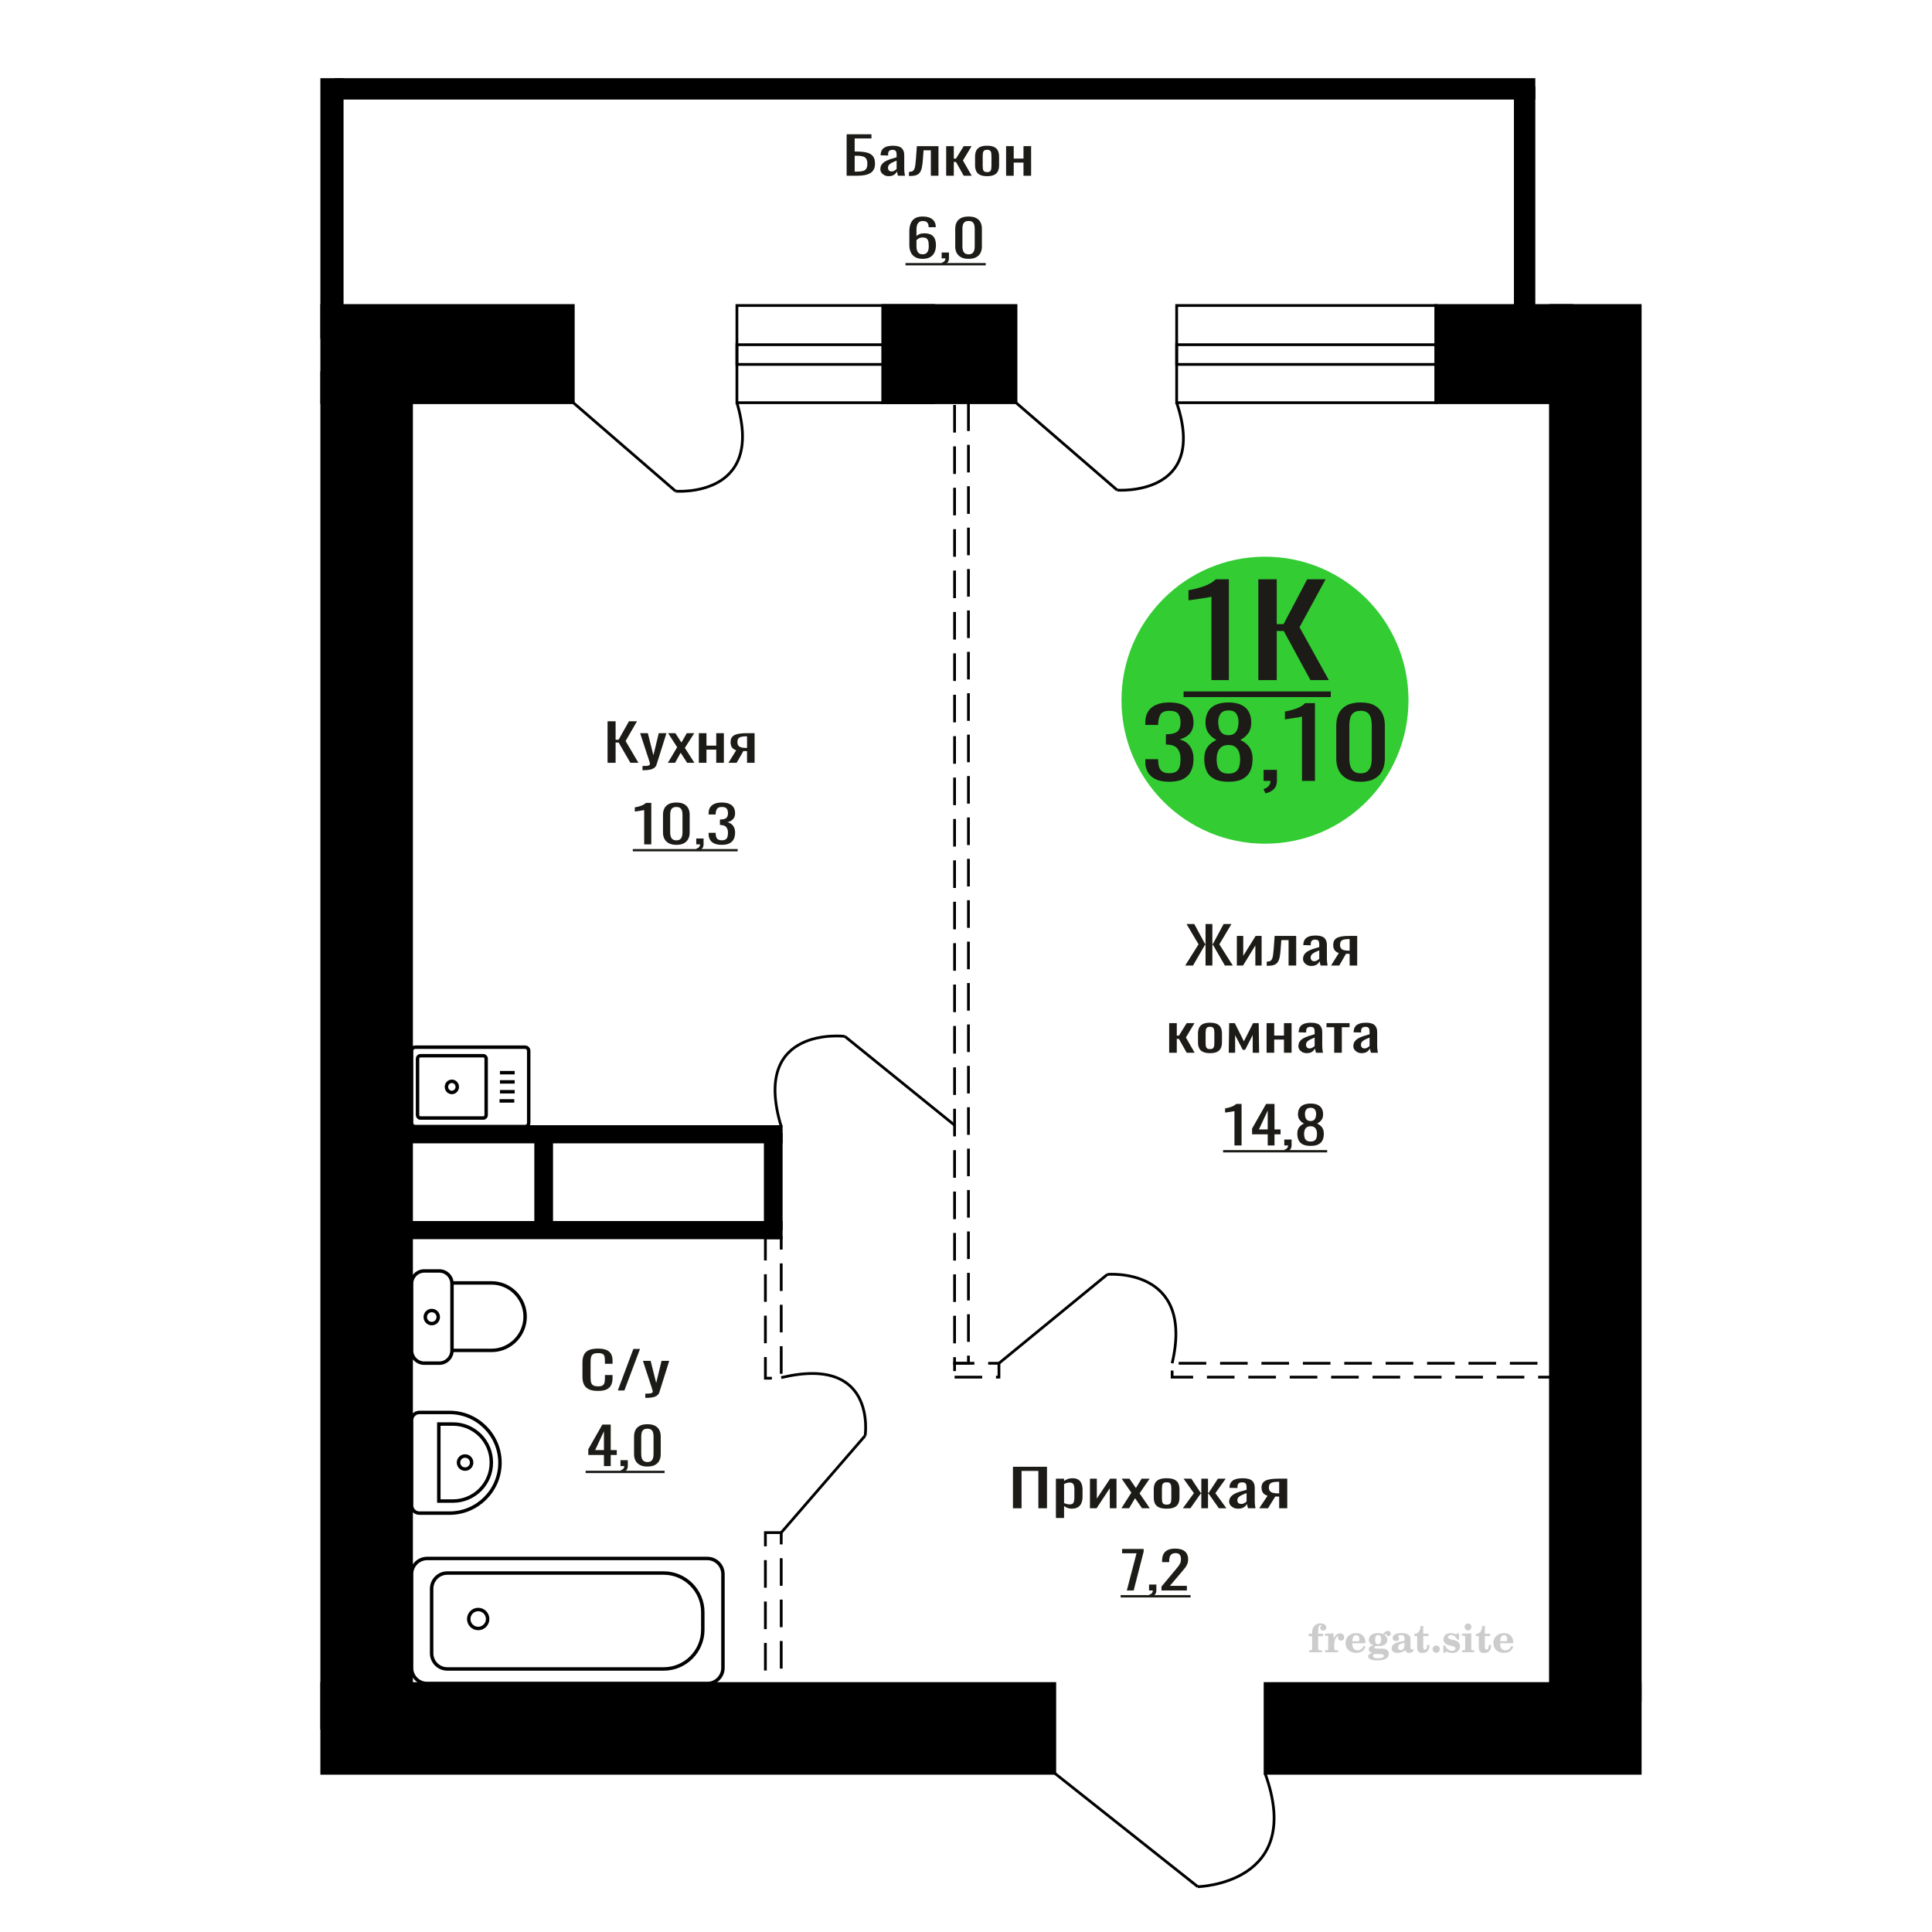 <?xml version="1.0" encoding="UTF-8"?>
<!DOCTYPE svg PUBLIC "-//W3C//DTD SVG 1.1//EN" "http://www.w3.org/Graphics/SVG/1.1/DTD/svg11.dtd">
<!-- Creator: CorelDRAW 2019 -->
<svg xmlns="http://www.w3.org/2000/svg" xml:space="preserve" width="140mm" height="140mm" version="1.1" style="shape-rendering:geometricPrecision; text-rendering:geometricPrecision; image-rendering:optimizeQuality; fill-rule:evenodd; clip-rule:evenodd"
viewBox="0 0 14000 14000"
 xmlns:xlink="http://www.w3.org/1999/xlink">
 <defs>
  <style type="text/css">
   <![CDATA[
    .str0 {stroke:black;stroke-width:25;stroke-miterlimit:22.926}
    .str2 {stroke:black;stroke-width:25.01;stroke-miterlimit:22.926}
    .str1 {stroke:black;stroke-width:20;stroke-miterlimit:22.926}
    .str3 {stroke:black;stroke-width:20;stroke-miterlimit:22.926;stroke-dasharray:200 100}
    .fil1 {fill:none}
    .fil5 {fill:black}
    .fil4 {fill:#1C1B17}
    .fil3 {fill:#33CC33}
    .fil0 {fill:#1C1B17;fill-rule:nonzero}
    .fil2 {fill:#CCCCCC;fill-rule:nonzero}
   ]]>
  </style>
 </defs>
 <g id="Слой_x0020_1">
  <polygon class="fil0" points="7340.17,10929.45 7340.17,10628.72 7586.85,10628.72 7586.85,10929.45 7524.34,10929.45 7524.34,10658.79 7402.66,10658.79 7402.66,10929.45 "/>
  <path id="1" class="fil0" d="M7651.56 10999.99l0 -285.13 59.17 0 0 17.07c7.02,-5.44 15.49,-10.14 25.44,-14.1 9.97,-3.96 21.77,-5.94 35.4,-5.94 16.59,0 29.78,2.9 39.55,8.72 9.77,5.82 17.06,13.12 21.85,21.91 4.79,8.78 7.93,17.69 9.4,26.73 1.48,9.03 2.21,16.77 2.21,23.2l0 51.98c0,15.1 -2.21,29.39 -6.63,42.88 -4.43,13.49 -12.46,24.38 -24.06,32.67 -11.62,8.29 -27.93,12.44 -48.95,12.44 -11.43,0 -21.57,-1.92 -30.42,-5.75 -8.85,-3.84 -16.77,-8.23 -23.79,-13.18l0 86.5 -59.17 0zm101.76 -98.76c10.32,0 17.7,-2.53 22.12,-7.61 4.43,-5.07 7.2,-11.94 8.3,-20.6 1.1,-8.67 1.67,-18.2 1.67,-28.59l0 -51.98c0,-8.91 -0.75,-17.14 -2.22,-24.69 -1.48,-7.55 -4.61,-13.55 -9.4,-18 -4.8,-4.46 -12.35,-6.69 -22.67,-6.69 -7.75,0 -15.13,1.12 -22.13,3.34 -7.01,2.23 -13.09,4.83 -18.26,7.8l0 137.37c5.54,2.72 11.8,5.01 18.81,6.87 7.01,1.86 14.93,2.78 23.78,2.78z"/>
  <polygon id="2" class="fil0" points="7898.24,10929.45 7898.24,10714.86 7948.01,10714.86 7948.01,10859.28 8044.24,10714.86 8090.7,10714.86 8090.7,10929.45 8042.04,10929.45 8042.04,10783.91 7946.35,10929.45 "/>
  <polygon id="3" class="fil0" points="8126.1,10929.45 8198.01,10816.58 8127.77,10714.86 8184.17,10714.86 8231.18,10782.8 8272.67,10714.86 8330.74,10714.86 8257.73,10821.41 8331.84,10929.45 8275.42,10929.45 8225.1,10856.68 8181.96,10929.45 "/>
  <path id="4" class="fil0" d="M8454.07 10932.42c-23.6,0 -42.22,-3.22 -55.87,-9.65 -13.64,-6.44 -23.31,-15.6 -29.03,-27.48 -5.72,-11.88 -8.57,-25.86 -8.57,-41.95l0 -62.37c0,-16.09 2.85,-30.08 8.57,-41.96 5.72,-11.88 15.39,-21.04 29.03,-27.47 13.65,-6.44 32.27,-9.65 55.87,-9.65 23.59,0 42.13,3.21 55.58,9.65 13.46,6.43 23.04,15.59 28.76,27.47 5.72,11.88 8.57,25.87 8.57,41.96l0 62.37c0,16.09 -2.85,30.07 -8.57,41.95 -5.72,11.88 -15.3,21.04 -28.76,27.48 -13.45,6.43 -31.99,9.65 -55.58,9.65zm0 -29.33c11.42,0 19.45,-2.23 24.06,-6.68 4.6,-4.46 7.37,-10.34 8.29,-17.64 0.93,-7.3 1.39,-14.91 1.39,-22.83l0 -67.2c0,-8.17 -0.46,-15.84 -1.39,-23.02 -0.92,-7.18 -3.69,-13.06 -8.29,-17.64 -4.61,-4.57 -12.64,-6.86 -24.06,-6.86 -11.43,0 -19.55,2.29 -24.34,6.86 -4.79,4.58 -7.65,10.46 -8.57,17.64 -0.92,7.18 -1.39,14.85 -1.39,23.02l0 67.2c0,7.92 0.47,15.53 1.39,22.83 0.92,7.3 3.78,13.18 8.57,17.64 4.79,4.45 12.91,6.68 24.34,6.68z"/>
  <polygon id="5" class="fil0" points="8571.32,10929.45 8651.51,10819.93 8576.3,10714.86 8632.71,10714.86 8700.73,10818.07 8705.15,10818.07 8705.15,10714.86 8753.82,10714.86 8753.82,10818.07 8758.25,10818.07 8825.73,10714.86 8882.14,10714.86 8806.93,10819.93 8887.12,10929.45 8832.36,10929.45 8758.25,10824.01 8753.82,10824.01 8753.82,10929.45 8705.15,10929.45 8705.15,10824.01 8700.18,10824.01 8626.07,10929.45 "/>
  <path id="6" class="fil0" d="M8971.18 10932.42c-12.53,0 -23.59,-2.41 -33.19,-7.24 -9.58,-4.83 -17.13,-11.01 -22.67,-18.56 -5.53,-7.55 -8.3,-15.53 -8.3,-23.95 0,-13.37 3.32,-24.63 9.97,-33.79 6.63,-9.15 15.76,-16.89 27.36,-23.2 11.62,-6.31 25.07,-11.82 40.39,-16.52 15.3,-4.7 31.43,-9.28 48.38,-13.74l0 -15.22c0,-8.66 -0.73,-15.84 -2.2,-21.53 -1.48,-5.7 -4.52,-9.97 -9.13,-12.81 -4.61,-2.85 -11.52,-4.27 -20.74,-4.27 -8.12,0 -14.66,1.23 -19.63,3.71 -4.98,2.48 -8.58,6 -10.79,10.58 -2.22,4.58 -3.32,9.96 -3.32,16.15l0 10.77 -58.62 -1.49c0.73,-23.76 8.85,-41.27 24.33,-52.53 15.49,-11.26 39.46,-16.89 71.9,-16.89 31.7,0 54.2,5.81 67.47,17.45 13.27,11.63 19.92,28.46 19.92,50.49l0 98.01c0,6.69 0.27,13.12 0.83,19.31 0.55,6.19 1.28,11.94 2.21,17.26 0.92,5.33 1.75,10.34 2.48,15.04l-54.19 0c-1.12,-3.96 -2.49,-8.97 -4.16,-15.04 -1.65,-6.06 -2.86,-11.57 -3.59,-16.52 -3.69,8.42 -10.78,16.28 -21.28,23.58 -10.52,7.3 -24.99,10.95 -43.43,10.95zm23.23 -34.16c5.89,0 11.44,-1.11 16.59,-3.34 5.17,-2.23 9.77,-4.76 13.83,-7.61 4.06,-2.85 6.82,-5.14 8.29,-6.87l0 -60.89c-9.2,3.47 -17.87,6.93 -25.99,10.4 -8.11,3.46 -15.21,7.12 -21.29,10.95 -6.08,3.84 -10.87,8.17 -14.38,13 -3.51,4.82 -5.25,10.33 -5.25,16.52 0,8.66 2.39,15.47 7.19,20.42 4.78,4.95 11.8,7.42 21.01,7.42z"/>
  <path id="7" class="fil0" d="M9124.93 10929.45l60.29 -90.96c-10.32,-2.72 -18.71,-6.81 -25.16,-12.25 -6.45,-5.45 -11.16,-12.13 -14.11,-20.05 -2.95,-7.92 -4.42,-16.83 -4.42,-26.73 0,-11.39 2.22,-21.17 6.64,-29.33 4.43,-8.17 11.43,-14.85 21.01,-20.05 9.59,-5.2 22.31,-9.04 38.16,-11.51 15.87,-2.48 35.4,-3.71 58.64,-3.71l61.94 0 0 214.59 -58.64 0 0 -84.65c-5.9,0 -10.87,-0.06 -14.92,-0.19 -4.06,-0.12 -8.48,-0.3 -13.28,-0.55l-52.54 85.39 -63.61 0zm137.72 -107.67c0.73,0 1.94,0 3.59,0 1.67,0 2.68,0 3.04,0l0 -84.28c-0.36,0 -1.37,0 -3.04,0 -1.65,0 -2.66,0 -3.04,0 -17.32,0 -31.06,1.43 -41.2,4.27 -10.14,2.85 -17.24,7.3 -21.29,13.37 -4.06,6.06 -6.09,14.17 -6.09,24.32 0,14.11 4.71,24.62 14.11,31.55 9.4,6.94 27.38,10.52 53.92,10.77z"/>
  <path class="fil1 str0" d="M3008.15 8163.57l797.05 0c14.3,0 26,-12.08 26,-26.85l0 -521.54c0,-14.77 -11.7,-26.85 -26,-26.85l-797.05 0c-14.31,0 -26.01,12.08 -26.01,26.85l0 521.54c0,14.77 11.7,26.85 26.01,26.85zm37.9 -61.95l456.41 0c11.22,0 20.4,-9.47 20.4,-21.06l0 -409.21c0,-11.59 -9.18,-21.07 -20.4,-21.07l-456.41 0c-11.22,0 -20.4,9.48 -20.4,21.07l0 409.21c0,11.59 9.18,21.06 20.4,21.06zm228.2 -185.19c21.66,0 39.22,-18.12 39.22,-40.48 0,-22.35 -17.56,-40.48 -39.22,-40.48 -21.65,0 -39.21,18.13 -39.21,40.48 0,22.36 17.56,40.48 39.21,40.48zm345.54 61.29l106.88 0m-103.91 -66.61l106.88 0m-106.88 -71.36l106.88 0m-106.88 -66.61l106.88 0"/>
  <path class="fil2" d="M9482.95 11856.65l0 -17.78 25.02 0 0 -5.65c0,-21.97 5.22,-38.99 15.71,-51.17 10.49,-12.19 25.21,-18.26 44.12,-18.26 13.27,0 23.76,2.73 31.52,8.14 7.76,5.41 11.66,12.7 11.66,21.87 0,6.82 -2.07,12.19 -6.21,16.09 -4.14,3.9 -9.87,5.83 -17.26,5.83 -6.07,0 -11.01,-1.78 -14.82,-5.36 -3.81,-3.57 -5.73,-8.18 -5.73,-13.78 0,-5.88 2.63,-11.1 7.95,-15.71 1.08,-1.08 1.64,-1.79 1.64,-2.07 0,-0.99 -0.47,-1.74 -1.36,-2.16 -0.94,-0.47 -2.45,-0.71 -4.57,-0.71 -7,0 -11.85,3.58 -14.53,10.68 -2.73,7.1 -4.09,21.54 -4.09,43.32l0 8.94 35.51 0 0 17.78 -35.51 0 0 91.43c0,4.14 0.84,6.97 2.59,8.47 1.74,1.51 5.08,2.26 10.01,2.26l15.06 0 0 14.11 -93.7 0 0 -14.11 12.37 -0.28c3.76,-0.19 6.3,-0.99 7.67,-2.5 1.31,-1.45 1.97,-4.09 1.97,-7.95l0 -91.43 -25.02 0z"/>
  <path id="1" class="fil2" d="M9601.95 11972.92l0 -14.11 13.22 -0.28c3.86,-0.29 6.44,-1.13 7.71,-2.54 1.27,-1.41 1.93,-4.05 1.93,-7.91l0 -84.47c0,-4.52 -0.99,-7.53 -3.01,-8.99 -2.02,-1.46 -6.21,-2.21 -12.56,-2.21 -0.84,0 -2.21,0.05 -4.09,0.14 -1.88,0.1 -3.29,0.14 -4.33,0.14l0 -13.82 62.89 -3.11 0 38.85c5.55,-12.74 12.14,-22.39 19.9,-28.88 7.71,-6.44 16.41,-9.69 26.15,-9.69 9.03,0 16.37,2.54 22.01,7.58 5.65,5.08 8.47,11.52 8.47,19.42 0,7.72 -2.07,13.88 -6.26,18.53 -4.18,4.66 -9.69,6.97 -16.51,6.97 -6.35,0 -11.52,-2.03 -15.52,-6.12 -4,-4.09 -6.02,-9.41 -6.02,-15.94 0,-2.59 0.42,-4.94 1.27,-7.15 0.8,-2.21 2.12,-4.33 3.86,-6.35 -10.49,3.38 -18.44,10.67 -23.94,21.77 -5.51,11.11 -8.28,25.59 -8.28,43.42l0 29.91c0,3.86 0.66,6.5 1.97,7.95 1.37,1.51 3.91,2.31 7.67,2.5l18.02 0.28 0 14.11 -94.55 0z"/>
  <path id="2" class="fil2" d="M9881.4 11926.35l12.42 5.93c-4.42,14.77 -12.14,26.01 -23.19,33.68 -11.1,7.67 -25.17,11.48 -42.24,11.48 -23.43,0 -42.29,-6.59 -56.68,-19.71 -14.35,-13.13 -21.54,-30.34 -21.54,-51.65 0,-21.26 7.15,-38.57 21.4,-51.83 14.3,-13.27 32.97,-19.9 56.02,-19.9 21.02,0 37.35,6.07 49.01,18.25 11.67,12.14 17.5,29.21 17.5,51.13l0 3.71 -94.83 0 0 1.93c0,16.33 3.3,28.65 9.83,36.97 6.59,8.33 16.37,12.47 29.31,12.47 9.45,0 17.78,-2.73 24.93,-8.19 7.19,-5.45 13.21,-13.54 18.06,-24.27zm-82.13 -33.58l43.37 0c2.96,0 5.03,-0.66 6.21,-1.93 1.18,-1.27 1.79,-3.62 1.79,-7.05 0,-12.14 -1.84,-20.98 -5.46,-26.49 -3.62,-5.5 -9.31,-8.27 -17.12,-8.27 -8.98,0 -15.85,3.62 -20.6,10.81 -4.71,7.25 -7.43,18.21 -8.19,32.93z"/>
  <path id="3" class="fil2" d="M9945.93 11978.05c-9.12,-2.31 -15.99,-5.69 -20.65,-10.26 -4.65,-4.56 -6.96,-10.16 -6.96,-16.88 0,-7.43 3.06,-13.55 9.22,-18.39 6.16,-4.8 15.05,-8.09 26.62,-9.84 -11.38,-3.05 -20.03,-8.04 -26.01,-15.05 -5.97,-6.96 -8.98,-15.47 -8.98,-25.49 0,-14.3 6.07,-25.97 18.2,-34.9 12.14,-8.99 27.99,-13.45 47.56,-13.45 6.91,0 13.4,0.7 19.56,2.07 6.17,1.36 12.14,3.43 17.92,6.16l4.85 -7.01c3.76,-5.36 8.28,-9.46 13.5,-12.37 5.22,-2.92 10.68,-4.38 16.37,-4.38 6.25,0 11.33,1.79 15.28,5.37 3.96,3.62 5.93,8.23 5.93,13.82 0,5.51 -1.5,10.02 -4.56,13.46 -3.01,3.43 -6.96,5.17 -11.81,5.17 -3.34,0 -6.16,-0.7 -8.56,-2.12 -2.4,-1.45 -4.33,-3.62 -5.78,-6.53 -0.57,-1.13 -0.9,-2.5 -1.09,-4.14 -0.28,-2.31 -1.27,-3.48 -2.91,-3.58 -1.65,0 -3.48,0.8 -5.51,2.4 -2.02,1.6 -3.66,3.62 -4.93,6.07 6.96,4.8 12.04,9.92 15.24,15.43 3.19,5.55 4.79,11.9 4.79,19.05 0,14.34 -5.83,25.58 -17.45,33.72 -11.62,8.14 -27.75,12.23 -48.4,12.23 -1.74,0 -4.18,-0.09 -7.34,-0.28 -3.1,-0.19 -5.36,-0.28 -6.72,-0.28 -4.33,0 -7.72,0.8 -10.11,2.44 -2.45,1.6 -3.67,3.81 -3.67,6.64 0,3.24 1.08,5.5 3.24,6.77 2.17,1.27 5.93,1.93 11.34,1.93l20.46 0c10.72,0 20.08,0.33 28.03,1.03 8,0.71 13.45,1.6 16.51,2.68 7.72,2.78 13.74,7.34 18.06,13.78 4.33,6.45 6.5,13.88 6.5,22.3 0,14.86 -7.06,26.29 -21.17,34.29 -14.11,8 -34.34,11.99 -60.73,11.99 -22.43,0 -39.32,-2.44 -50.65,-7.29 -11.34,-4.89 -17.03,-12.13 -17.03,-21.77 0,-6.35 2.77,-11.62 8.28,-15.9 5.5,-4.28 13.36,-7.25 23.56,-8.89zm13.88 7.85c-3.58,1.46 -6.12,3.15 -7.62,5.04 -1.51,1.88 -2.26,4.32 -2.26,7.38 0,6.16 2.68,10.72 8,13.64 5.31,2.96 13.59,4.42 24.83,4.42 15.24,0 26.53,-1.41 33.82,-4.18 7.29,-2.83 10.96,-7.15 10.96,-13.08 0,-4.66 -1.97,-8.04 -5.93,-10.11 -3.95,-2.07 -10.72,-3.11 -20.32,-3.11l-41.48 0zm4.8 -104.51c0,11.61 1.74,20.08 5.22,25.4 3.53,5.31 8.98,7.99 16.46,7.99 7.53,0 13.08,-2.68 16.7,-8.09 3.57,-5.36 5.36,-13.78 5.36,-25.3 0,-11.29 -1.79,-19.66 -5.36,-25.07 -3.62,-5.41 -9.17,-8.14 -16.7,-8.14 -7.48,0 -12.93,2.73 -16.46,8.14 -3.48,5.41 -5.22,13.78 -5.22,25.07z"/>
  <path id="4" class="fil2" d="M10177.17 11904.62c-16.7,2.68 -28.6,6.63 -35.66,11.86 -7.1,5.22 -10.63,12.55 -10.63,22.06 0,5.78 1.6,10.34 4.75,13.78 3.15,3.38 7.43,5.08 12.75,5.08 8.7,0 15.71,-3.25 20.93,-9.74 5.22,-6.49 7.86,-15.38 7.86,-26.67l0 -16.37zm43.74 35.75c0,4.52 0.8,7.71 2.4,9.64 1.6,1.93 4.23,2.87 7.81,2.87 1.64,0 3.52,-0.47 5.64,-1.46 2.12,-0.94 3.43,-1.41 4,-1.41 1.08,0 1.97,0.33 2.63,1.08 0.61,0.76 0.94,1.79 0.94,3.2 0,5.88 -3.34,11.25 -10.06,16.14 -6.73,4.84 -14.77,7.29 -24.13,7.29 -7.01,0 -12.98,-1.84 -17.92,-5.55 -4.99,-3.72 -7.9,-8.52 -8.85,-14.35 -7.71,6.3 -16.46,11.2 -26.24,14.68 -9.79,3.48 -19.85,5.22 -30.25,5.22 -13.5,0 -23.99,-2.92 -31.42,-8.8 -7.43,-5.88 -11.14,-14.16 -11.14,-24.83 0,-14.21 7.47,-25.64 22.38,-34.2 14.92,-8.61 38.53,-15.05 70.75,-19.38l0 -15.33c0,-9.93 -1.98,-16.94 -5.93,-21.07 -3.95,-4.14 -10.53,-6.21 -19.71,-6.21 -5.97,0 -11,0.98 -15.05,2.96 -4.09,1.98 -6.16,4.28 -6.16,6.82 0,0.66 1.22,2.54 3.67,5.69 2.44,3.11 3.67,6.59 3.67,10.49 0,5.32 -2.07,9.6 -6.26,12.89 -4.18,3.24 -9.64,4.89 -16.32,4.89 -6.82,0 -12.47,-1.97 -16.98,-5.93 -4.47,-3.95 -6.73,-8.89 -6.73,-14.86 0,-11.76 5.65,-20.88 16.94,-27.37 11.33,-6.45 27.28,-9.69 47.97,-9.69 11.57,0 21.73,1.17 30.53,3.52 8.75,2.31 15.99,5.79 21.68,10.35 4.52,3.53 7.67,7.48 9.46,11.95 1.79,4.42 2.68,11.24 2.68,20.41l0 60.35z"/>
  <path id="5" class="fil2" d="M10357.65 11919.58c0,0.66 0.09,1.65 0.24,2.96 0.14,1.32 0.18,2.31 0.18,2.97 0,16.51 -4.37,29.39 -13.12,38.66 -8.8,9.22 -20.98,13.83 -36.55,13.83 -14.2,0 -24.32,-3.34 -30.29,-10.07 -5.97,-6.68 -8.94,-18.48 -8.94,-35.41l0 -77 -20.32 0 0 -15.15c13.97,-0.89 24.84,-6.35 32.55,-16.27 7.72,-9.93 11.95,-23.95 12.7,-41.96l19.38 0 0 56.73 38.1 0 0 16.65 -38.1 0 0 74.78c0,9.55 0.9,15.9 2.64,19.01 1.74,3.15 4.79,4.7 9.22,4.7 5.41,0 9.5,-2.87 12.32,-8.56 2.77,-5.69 4.33,-14.3 4.61,-25.87l15.38 0z"/>
  <path id="6" class="fil2" d="M10407.56 11923.81c7.15,0 13.35,2.59 18.58,7.81 5.22,5.18 7.85,11.38 7.85,18.63 0,7.29 -2.59,13.54 -7.81,18.77 -5.17,5.22 -11.38,7.85 -18.62,7.85 -7.2,0 -13.36,-2.63 -18.54,-7.85 -5.22,-5.23 -7.8,-11.48 -7.8,-18.77 0,-7.15 2.63,-13.36 7.85,-18.58 5.22,-5.22 11.38,-7.86 18.49,-7.86z"/>
  <path id="7" class="fil2" d="M10458.83 11923.25l12.18 0c5.79,12.79 13.12,22.58 22.01,29.35 8.94,6.77 18.87,10.16 29.87,10.16 7.2,0 12.89,-1.6 17.08,-4.75 4.23,-3.2 6.35,-7.43 6.35,-12.79 0,-4.8 -1.84,-8.47 -5.55,-11.06 -3.72,-2.59 -11.62,-5.13 -23.76,-7.62 -20.84,-4 -35.51,-9.64 -44.02,-16.84 -8.52,-7.19 -12.75,-17.26 -12.75,-30.19 0,-14.35 4.75,-25.45 14.25,-33.31 9.5,-7.9 23,-11.85 40.45,-11.85 6.49,0 12.7,0.8 18.49,2.45 5.83,1.64 11.15,3.99 15.94,7.1l11.06 -7.57 11.61 0 1.37 45.15 -13.27 0c-4.93,-10.58 -11.33,-18.91 -19.14,-24.88 -7.81,-5.98 -16.18,-8.99 -25.16,-8.99 -6.82,0 -12.37,1.51 -16.65,4.57 -4.33,3.05 -6.5,6.86 -6.5,11.47 0,8.75 11.15,15.1 33.4,19.05 2.68,0.47 4.75,0.85 6.21,1.13 15.71,2.92 27.56,8.23 35.46,15.95 7.91,7.71 11.86,17.73 11.86,30.01 0,14.81 -4.99,26.53 -14.96,35.18 -9.97,8.7 -23.57,13.03 -40.83,13.03 -7.71,0 -15.05,-0.89 -21.92,-2.73 -6.91,-1.83 -13.12,-4.47 -18.76,-7.95l-12.14 8.42 -11.34 0 -0.84 -52.49z"/>
  <path id="8" class="fil2" d="M10613.15 11789.48c0,-7.01 2.4,-12.94 7.25,-17.78 4.84,-4.89 10.67,-7.34 17.59,-7.34 6.63,0 12.37,2.45 17.26,7.38 4.85,4.94 7.29,10.82 7.29,17.74 0,6.91 -2.4,12.84 -7.24,17.87 -4.85,5.03 -10.59,7.53 -17.31,7.53 -6.92,0 -12.75,-2.45 -17.59,-7.39 -4.85,-4.94 -7.25,-10.91 -7.25,-18.01zm48.26 158.56c0,3.95 0.66,6.68 1.93,8.09 1.32,1.41 3.91,2.21 7.76,2.4l11.2 0.28 0 14.11 -87.21 0 0 -14.11 12.28 -0.28c3.81,-0.19 6.39,-0.99 7.71,-2.5 1.37,-1.45 2.02,-4.14 2.02,-7.99l0 -84.48c0,-4.47 -0.98,-7.48 -3.01,-8.94 -2.02,-1.46 -6.16,-2.21 -12.41,-2.21 -0.85,0 -2.17,0.05 -4.1,0.14 -1.88,0.1 -3.34,0.14 -4.46,0.14l0 -13.82 68.29 -3.11 0 112.28z"/>
  <path id="9" class="fil2" d="M10804.12 11919.58c0,0.66 0.09,1.65 0.24,2.96 0.14,1.32 0.18,2.31 0.18,2.97 0,16.51 -4.37,29.39 -13.12,38.66 -8.8,9.22 -20.98,13.83 -36.55,13.83 -14.2,0 -24.32,-3.34 -30.29,-10.07 -5.97,-6.68 -8.94,-18.48 -8.94,-35.41l0 -77 -20.32 0 0 -15.15c13.97,-0.89 24.84,-6.35 32.55,-16.27 7.72,-9.93 11.95,-23.95 12.7,-41.96l19.38 0 0 56.73 38.1 0 0 16.65 -38.1 0 0 74.78c0,9.55 0.9,15.9 2.64,19.01 1.74,3.15 4.79,4.7 9.22,4.7 5.41,0 9.5,-2.87 12.32,-8.56 2.77,-5.69 4.33,-14.3 4.61,-25.87l15.38 0z"/>
  <path id="10" class="fil2" d="M10952.71 11926.35l12.42 5.93c-4.42,14.77 -12.14,26.01 -23.19,33.68 -11.1,7.67 -25.17,11.48 -42.24,11.48 -23.43,0 -42.29,-6.59 -56.68,-19.71 -14.35,-13.13 -21.54,-30.34 -21.54,-51.65 0,-21.26 7.15,-38.57 21.4,-51.83 14.3,-13.27 32.97,-19.9 56.02,-19.9 21.02,0 37.35,6.07 49.01,18.25 11.67,12.14 17.5,29.21 17.5,51.13l0 3.71 -94.83 0 0 1.93c0,16.33 3.3,28.65 9.83,36.97 6.59,8.33 16.37,12.47 29.31,12.47 9.45,0 17.78,-2.73 24.93,-8.19 7.19,-5.45 13.21,-13.54 18.06,-24.27zm-82.13 -33.58l43.37 0c2.96,0 5.03,-0.66 6.21,-1.93 1.18,-1.27 1.79,-3.62 1.79,-7.05 0,-12.14 -1.84,-20.98 -5.46,-26.49 -3.62,-5.5 -9.31,-8.27 -17.12,-8.27 -8.98,0 -15.85,3.62 -20.6,10.81 -4.71,7.25 -7.43,18.21 -8.19,32.93z"/>
  <circle class="fil3" cx="9166.58" cy="5073.88" r="1039.9"/>
  <path class="fil0" d="M8473.07 5664.93c-38.61,0 -70.79,-5.8 -96.53,-17.39 -25.74,-11.59 -45.04,-28.29 -57.91,-50.08 -12.87,-21.8 -19.31,-47.54 -19.31,-77.22l0 -18.78 93.02 0c0,1.86 0,3.83 0,5.91 0,2.09 0,4.29 0,6.61 0.58,16.7 3.06,31.77 7.45,45.22 4.39,13.45 12.29,24.11 23.69,32 11.42,7.88 27.94,11.82 49.59,11.82 22.81,0 40.06,-4.29 51.77,-12.87 11.69,-8.58 19.59,-20.75 23.69,-36.52 4.09,-15.76 6.14,-33.85 6.14,-54.25 0,-29.68 -6.87,-53.91 -20.62,-72.7 -13.75,-18.78 -37.88,-29.1 -72.4,-30.95 -1.75,-0.46 -3.94,-0.7 -6.57,-0.7 -2.63,0 -4.83,0 -6.58,0l0 -74.43c1.75,0 3.79,0 6.14,0 2.33,0 4.39,0 6.14,0 33.34,-0.92 57.32,-7.88 71.96,-20.86 14.62,-12.99 21.93,-34.55 21.93,-64.7 0,-25.5 -5.41,-45.91 -16.23,-61.21 -10.82,-15.3 -32.32,-22.96 -64.5,-22.96 -32.17,0 -53.52,8.47 -64.06,25.39 -10.53,16.93 -16.37,38.61 -17.54,65.04 0,1.86 0,3.83 0,5.92 0,2.08 0,4.05 0,5.91l-93.02 0 0 -18.78c0,-30.15 6.44,-55.88 19.31,-77.21 12.87,-21.34 32.32,-37.8 58.36,-49.39 26.02,-11.6 58.34,-17.39 96.95,-17.39 39.19,0 71.66,5.79 97.4,17.39 25.74,11.59 45.04,28.17 57.91,49.73 12.88,21.57 19.31,47.42 19.31,77.56 0,33.86 -9.22,60.99 -27.63,81.39 -18.43,20.4 -43.16,34.32 -74.15,41.74 21.63,5.1 39.92,13.91 54.83,26.43 14.93,12.52 26.48,28.4 34.67,47.65 8.18,19.24 12.28,41.62 12.28,67.13 0,33.38 -5.85,62.48 -17.56,87.29 -11.69,24.81 -30.41,44.06 -56.14,57.74 -25.75,13.68 -59.68,20.52 -101.79,20.52z"/>
  <path id="1" class="fil0" d="M8902.15 5664.93c-42.7,0 -76.92,-6.72 -102.65,-20.17 -25.75,-13.45 -44.32,-32.58 -55.73,-57.39 -11.41,-24.81 -17.11,-53.91 -17.11,-87.3 0,-19.01 2.04,-35.71 6.14,-50.08 4.1,-14.38 10.1,-27.02 17.99,-37.91 7.9,-10.9 17.26,-20.41 28.08,-28.52 10.83,-8.12 22.67,-15.42 35.54,-21.92 -23.4,-12.52 -42.41,-28.86 -57.03,-49.04 -14.64,-20.17 -21.94,-45.79 -21.94,-76.86 0,-29.68 5.84,-55.42 17.55,-77.21 11.69,-21.8 29.98,-38.61 54.83,-50.44 24.87,-11.82 56.31,-17.73 94.33,-17.73 38.04,0 69.18,5.91 93.45,17.73 24.29,11.83 42.27,28.64 53.97,50.44 11.7,21.79 17.56,47.53 17.56,77.21 0,31.53 -7.17,57.27 -21.51,77.21 -14.33,19.94 -33.48,36.17 -57.47,48.69 12.86,6.5 24.72,13.8 35.53,21.92 10.83,8.11 20.19,17.62 28.08,28.52 7.9,10.89 14.04,23.53 18.43,37.91 4.39,14.37 6.59,31.07 6.59,50.08 0,33.39 -5.7,62.49 -17.12,87.3 -11.4,24.81 -29.83,43.94 -55.28,57.39 -25.44,13.45 -59.51,20.17 -102.23,20.17zm0 -59.13c22.82,0 40.37,-4.63 52.66,-13.91 12.28,-9.27 20.62,-21.79 25,-37.56 4.39,-15.77 6.58,-33.39 6.58,-52.87 0,-17.62 -2.48,-34.2 -7.45,-49.73 -4.97,-15.54 -13.6,-28.29 -25.89,-38.26 -12.28,-9.97 -29.25,-14.96 -50.9,-14.96 -21.64,0 -38.75,4.87 -51.32,14.61 -12.58,9.74 -21.5,22.38 -26.77,37.91 -5.26,15.54 -7.9,32.35 -7.9,50.43 0,19.48 2.35,37.1 7.03,52.87 4.68,15.77 13.31,28.29 25.88,37.56 12.58,9.28 30.28,13.91 53.08,13.91zm0 -278.24c19.9,-0.46 34.96,-5.33 45.2,-14.61 10.23,-9.27 17.4,-21.21 21.5,-35.82 4.1,-14.61 6.14,-29.8 6.14,-45.56 0,-23.19 -5.27,-42.9 -15.79,-59.13 -10.54,-16.23 -29.55,-24.35 -57.05,-24.35 -27.48,0 -46.8,8.12 -57.91,24.35 -11.11,16.23 -16.66,35.94 -16.66,59.13 0,15.76 2.04,30.95 6.13,45.56 4.1,14.61 11.55,26.55 22.38,35.82 10.82,9.28 26.18,14.15 46.06,14.61z"/>
  <path id="2" class="fil0" d="M9170.67 5749.79l-14.93 -31.99c15.81,-4.18 28.24,-11.48 37.31,-21.91 9.07,-10.44 13.59,-22.84 13.59,-37.22l-50.01 0 0 -80 96.52 0 0 78.61c0,24.58 -6.73,44.17 -20.18,58.78 -13.46,14.61 -34.22,25.85 -62.3,33.73z"/>
  <path id="3" class="fil0" d="M9434.79 5658.67l0 -466.06c-0.58,0.47 -7.16,1.86 -19.74,4.17 -12.58,2.32 -26.77,4.64 -42.56,6.96 -15.8,2.32 -29.84,4.41 -42.12,6.26 -12.29,1.86 -18.72,2.78 -19.3,2.78l0 -56.34c9.94,-1.86 21.49,-4.41 34.65,-7.65 13.17,-3.25 26.63,-7.19 40.37,-11.83 13.75,-4.63 26.9,-10.43 39.49,-17.39 12.58,-6.95 23.25,-15.07 32.03,-24.34l71.07 0 0 563.44 -93.89 0z"/>
  <path id="4" class="fil0" d="M9859.49 5664.93c-40.37,0 -73.56,-7.19 -99.6,-21.56 -26.03,-14.38 -45.33,-34.09 -57.91,-59.13 -12.58,-25.04 -18.86,-53.56 -18.86,-85.56l0 -242.77c0,-32.92 6.13,-61.79 18.42,-86.6 12.29,-24.81 31.45,-44.17 57.48,-58.09 26.03,-13.91 59.52,-20.86 100.47,-20.86 40.94,0 74.3,6.95 100.03,20.86 25.75,13.92 44.76,33.28 57.04,58.09 12.29,24.81 18.42,53.68 18.42,86.6l0 242.77c0,32.46 -6.28,61.21 -18.86,86.26 -12.58,25.04 -31.74,44.63 -57.47,58.77 -25.75,14.15 -58.8,21.22 -99.16,21.22zm0 -61.21c22.23,0 39.05,-5.1 50.45,-15.31 11.41,-10.2 19.3,-23.3 23.69,-39.3 4.39,-16 6.59,-32.58 6.59,-49.73l0 -244.16c0,-18.09 -2.05,-35.13 -6.14,-51.13 -4.1,-16 -11.85,-28.87 -23.25,-38.61 -11.42,-9.74 -28.52,-14.61 -51.34,-14.61 -22.81,0 -40.07,4.87 -51.77,14.61 -11.7,9.74 -19.6,22.61 -23.69,38.61 -4.1,16 -6.15,33.04 -6.15,51.13l0 244.16c0,17.15 2.2,33.73 6.59,49.73 4.39,16 12.57,29.1 24.57,39.3 11.98,10.21 28.8,15.31 50.45,15.31z"/>
  <path class="fil0" d="M8778.57 4928.44l0 -604.27c-0.78,0.6 -9.63,2.41 -26.54,5.42 -16.92,3 -35.99,6.01 -57.22,9.01 -21.25,3.01 -40.12,5.72 -56.63,8.12 -16.52,2.41 -25.17,3.61 -25.96,3.61l0 -73.05c13.37,-2.41 28.9,-5.72 46.6,-9.93 17.7,-4.2 35.79,-9.31 54.28,-15.33 18.48,-6.01 36.18,-13.53 53.08,-22.54 16.92,-9.02 31.27,-19.55 43.07,-31.57l95.57 0 0 730.53 -126.25 0z"/>
  <polygon id="1" class="fil0" points="9118.37,4928.44 9118.37,4197.91 9251.68,4197.91 9251.68,4522.59 9301.24,4522.59 9472.32,4197.91 9605.63,4197.91 9416.87,4545.14 9629.23,4928.44 9495.91,4928.44 9302.41,4572.19 9251.68,4572.19 9251.68,4928.44 "/>
  <polygon id="2" class="fil4" points="8576.82,5010.43 9643.39,5010.43 9643.39,5051.43 8576.82,5051.43 "/>
  <polygon class="fil0" points="4402.52,5527.51 4402.52,5226.79 4460.91,5226.79 4460.91,5360.44 4482.61,5360.44 4557.55,5226.79 4615.94,5226.79 4533.26,5369.72 4626.27,5527.51 4567.88,5527.51 4483.14,5380.86 4460.91,5380.86 4460.91,5527.51 "/>
  <path id="1" class="fil0" d="M4655.74 5581.34l0 -30.44c13.43,0 24.11,-0.43 32.03,-1.3 7.93,-0.87 13.61,-2.48 17.07,-4.83 3.43,-2.35 5.16,-5.63 5.16,-9.83 0,-2.23 -1.21,-7.18 -3.62,-14.86 -2.41,-7.67 -5,-15.84 -7.75,-24.5l-59.94 -182.66 55.8 0 40.31 160.39 38.76 -160.39 55.81 0 -71.31 226.47c-3.1,10.4 -8.79,18.63 -17.06,24.69 -8.27,6.06 -18.86,10.46 -31.78,13.18 -12.92,2.72 -28.51,4.08 -46.77,4.08l-6.71 0z"/>
  <polygon id="2" class="fil0" points="4839.7,5527.51 4906.89,5414.65 4841.26,5312.92 4893.96,5312.92 4937.89,5380.86 4976.66,5312.92 5030.92,5312.92 4962.7,5419.47 5031.95,5527.51 4979.23,5527.51 4932.21,5454.74 4891.9,5527.51 "/>
  <polygon id="3" class="fil0" points="5063.99,5527.51 5063.99,5312.92 5119.28,5312.92 5119.28,5403.14 5190.09,5403.14 5190.09,5312.92 5245.37,5312.92 5245.37,5527.51 5190.09,5527.51 5190.09,5432.1 5119.28,5432.1 5119.28,5527.51 "/>
  <path id="4" class="fil0" d="M5278.45 5527.51l56.33 -90.96c-9.65,-2.72 -17.48,-6.81 -23.51,-12.25 -6.03,-5.45 -10.43,-12.13 -13.18,-20.05 -2.76,-7.92 -4.14,-16.83 -4.14,-26.73 0,-11.38 2.08,-21.16 6.21,-29.33 4.14,-8.17 10.68,-14.85 19.63,-20.05 8.96,-5.19 20.85,-9.03 35.66,-11.51 14.81,-2.47 33.07,-3.71 54.77,-3.71l57.89 0 0 214.59 -54.78 0 0 -84.65c-5.51,0 -10.16,-0.06 -13.95,-0.18 -3.8,-0.13 -7.93,-0.31 -12.4,-0.56l-49.1 85.39 -59.43 0zm128.68 -107.67c0.69,0 1.81,0 3.36,0 1.54,0 2.49,0 2.84,0l0 -84.27c-0.35,0 -1.3,0 -2.84,0 -1.55,0 -2.49,0 -2.84,0 -16.2,0 -29.02,1.42 -38.5,4.27 -9.48,2.84 -16.11,7.3 -19.89,13.36 -3.8,6.07 -5.7,14.17 -5.7,24.32 0,14.11 4.4,24.63 13.18,31.56 8.79,6.93 25.59,10.52 50.39,10.76z"/>
  <polygon class="fil0" points="8165.38,11525.11 8235.74,11255.57 8131.17,11255.57 8131.17,11224.38 8287.32,11224.38 8287.32,11243.69 8215.02,11525.11 "/>
  <path id="1" class="fil0" d="M8334.06 11573.75l-8.19 -17.08c8.67,-2.23 15.5,-6.13 20.49,-11.7 4.98,-5.57 7.46,-12.19 7.46,-19.86l-27.47 0 0 -42.7 53.02 0 0 41.96c0,13.12 -3.69,23.57 -11.09,31.37 -7.39,7.8 -18.8,13.8 -34.22,18.01z"/>
  <path id="2" class="fil0" d="M8416.48 11525.11l0 -28.22 99.28 -119.17c7.4,-8.91 14.23,-17.21 20.48,-24.88 6.27,-7.67 11.41,-15.78 15.43,-24.32 4.02,-8.54 6.02,-18.38 6.02,-29.51 0,-13.86 -2.88,-24.75 -8.67,-32.68 -5.78,-7.92 -15.9,-11.88 -30.37,-11.88 -12.2,0 -21.69,2.6 -28.42,7.8 -6.75,5.2 -11.41,12.01 -13.98,20.42 -2.58,8.42 -3.86,17.45 -3.86,27.1l0 10.03 -51.57 0 0 -10.4c0,-18.07 3.14,-33.6 9.39,-46.59 6.27,-13 16.4,-23.08 30.37,-30.26 13.98,-7.18 32.53,-10.77 55.66,-10.77 31.49,0 54.95,6.87 70.37,20.61 15.42,13.73 23.13,32.73 23.13,56.99 0,12.87 -2.01,24.13 -6.02,33.78 -4.01,9.66 -9.24,18.69 -15.67,27.11 -6.42,8.41 -13.48,17.07 -21.2,25.99l-89.64 105.44 123.38 0 0 33.41 -184.11 0z"/>
  <polygon id="3" class="fil4" points="8120.56,11558.86 8627.1,11558.86 8627.1,11575.74 8120.56,11575.74 "/>
  <path class="fil1 str1" d="M8679.87 13671.75c0,0 778.85,-18.18 487.29,-821.75"/>
  <line class="fil1 str1" x1="7643.33" y1="12850" x2="8679.87" y2= "13671.75" />
  <path class="fil1 str2" d="M3127.85 11512.43l0 467.83c0,62.42 50.87,113.49 113.05,113.49l1569.25 0c155.45,0 282.63,-127.67 282.63,-283.71l0 -127.38c0,-156.05 -127.18,-283.71 -282.63,-283.71l-1569.25 0c-62.18,0 -113.05,51.06 -113.05,113.48zm-145.71 -105.67l0 679.16c0,62.42 50.87,113.49 113.04,113.49l2030.58 0c62.18,0 113.04,-51.07 113.04,-113.49l0 -679.16c0,-62.41 -50.86,-113.48 -113.04,-113.48l-2030.58 0c-62.17,0 -113.04,51.07 -113.04,113.48zm414.56 325.12c0,37.97 30.67,68.75 68.5,68.75 37.82,0 68.49,-30.78 68.49,-68.75 0,-37.97 -30.67,-68.76 -68.49,-68.76 -37.83,0 -68.5,30.79 -68.5,68.76z"/>
  <path class="fil1 str0" d="M2982.14 10908.04l0 -616.2c0,-31.2 25.56,-56.72 56.82,-56.72l218.63 0c201,0 365.44,164.17 365.44,364.82l0 0.01c0,200.65 -164.44,364.81 -365.44,364.81l-218.63 0c-31.26,0 -56.82,-25.52 -56.82,-56.72zm197.72 -30.85l0 -558.04 102.98 0c152.6,0 277.46,124.64 277.46,276.98l0 4.08c0,152.34 -124.86,276.98 -277.46,276.98l-102.98 0zm142.68 -279.02c0,-26.22 21.28,-47.47 47.55,-47.47 26.26,0 47.54,21.25 47.54,47.47 0,26.22 -21.28,47.47 -47.54,47.47 -26.27,0 -47.55,-21.25 -47.55,-47.47z"/>
  <path class="fil0" d="M6685.33 1875.65c-22.49,0 -40.81,-4.39 -54.95,-13.18 -14.13,-8.79 -24.49,-20.67 -31.09,-35.64 -6.58,-14.98 -9.87,-31.62 -9.87,-49.94l0 -101.35c0,-19.56 2.89,-37.38 8.68,-53.47 5.78,-16.08 15.66,-28.96 29.64,-38.61 13.98,-9.65 33.18,-14.48 57.59,-14.48 20.24,0 37.35,2.85 51.33,8.54 13.97,5.69 24.74,13.99 32.29,24.88 7.55,10.89 11.48,24.13 11.81,39.72 0,0.5 0.08,1.18 0.23,2.04 0.17,0.87 0.25,1.68 0.25,2.42l-52.06 0c0,-14.61 -3.05,-25.74 -9.15,-33.42 -6.1,-7.67 -17.68,-11.51 -34.7,-11.51 -9.32,0 -17.35,2.29 -24.1,6.87 -6.74,4.58 -11.8,11.57 -15.18,20.98 -3.37,9.4 -5.06,21.53 -5.06,36.38l0 45.67c5.14,-6.19 12.45,-11.2 21.93,-15.04 9.47,-3.83 21.13,-5.75 34.94,-5.75 21.52,0 38.4,3.59 50.6,10.77 12.22,7.17 20.89,17.26 26.03,30.25 5.14,13 7.71,28.28 7.71,45.86 0,18.06 -3.21,34.52 -9.63,49.38 -6.43,14.85 -16.71,26.66 -30.86,35.45 -14.13,8.79 -32.93,13.18 -56.38,13.18zm0 -33.04c11.57,0 20.57,-2.54 26.99,-7.61 6.43,-5.08 11,-11.82 13.74,-20.24 2.72,-8.41 4.09,-17.57 4.09,-27.47 0,-11.88 -0.72,-22.9 -2.17,-33.04 -1.44,-10.15 -5.22,-18.26 -11.32,-24.32 -6.1,-6.07 -16.55,-9.1 -31.33,-9.1 -7.07,0 -13.5,0.99 -19.27,2.97 -5.79,1.98 -10.78,4.52 -14.94,7.61 -4.18,3.1 -7.56,6.38 -10.13,9.84l0 44.93c0,10.14 1.36,19.55 4.1,28.21 2.73,8.66 7.31,15.53 13.74,20.61 6.42,5.07 15.25,7.61 26.5,7.61z"/>
  <path id="1" class="fil0" d="M6831.36 1920.95l-8.19 -17.08c8.67,-2.23 15.5,-6.13 20.48,-11.7 4.99,-5.57 7.47,-12.19 7.47,-19.86l-27.47 0 0 -42.7 53.01 0 0 41.96c0,13.12 -3.68,23.57 -11.08,31.37 -7.39,7.8 -18.8,13.8 -34.22,18.01z"/>
  <path id="2" class="fil0" d="M7018.85 1875.65c-22.17,0 -40.41,-3.84 -54.71,-11.51 -14.29,-7.67 -24.89,-18.19 -31.8,-31.56 -6.92,-13.36 -10.37,-28.58 -10.37,-45.66l0 -129.58c0,-17.57 3.37,-32.98 10.12,-46.22 6.75,-13.24 17.27,-23.57 31.57,-31 14.3,-7.42 32.69,-11.14 55.19,-11.14 22.48,0 40.8,3.72 54.93,11.14 14.14,7.43 24.59,17.76 31.34,31 6.74,13.24 10.11,28.65 10.11,46.22l0 129.58c0,17.32 -3.45,32.67 -10.36,46.04 -6.9,13.36 -17.43,23.82 -31.57,31.37 -14.13,7.55 -32.28,11.32 -54.45,11.32zm0 -32.67c12.2,0 21.44,-2.72 27.71,-8.17 6.26,-5.44 10.6,-12.44 13.01,-20.98 2.41,-8.53 3.62,-17.38 3.62,-26.54l0 -130.32c0,-9.65 -1.13,-18.75 -3.37,-27.28 -2.26,-8.54 -6.52,-15.41 -12.78,-20.61 -6.27,-5.2 -15.67,-7.8 -28.19,-7.8 -12.53,0 -22.02,2.6 -28.44,7.8 -6.43,5.2 -10.77,12.07 -13.01,20.61 -2.25,8.53 -3.38,17.63 -3.38,27.28l0 130.32c0,9.16 1.21,18.01 3.63,26.54 2.4,8.54 6.9,15.54 13.48,20.98 6.58,5.45 15.83,8.17 27.72,8.17z"/>
  <polygon id="3" class="fil4" points="6561.47,1906.06 7143.19,1906.06 7143.19,1922.94 6561.47,1922.94 "/>
  <path class="fil0" d="M8945.34 8300.17l0 -248.75c-0.33,0.25 -3.93,0.99 -10.85,2.23 -6.91,1.23 -14.7,2.47 -23.37,3.71 -8.68,1.24 -16.39,2.35 -23.13,3.34 -6.75,0.99 -10.28,1.49 -10.61,1.49l0 -30.08c5.47,-0.99 11.8,-2.35 19.03,-4.08 7.23,-1.73 14.63,-3.84 22.17,-6.31 7.56,-2.48 14.79,-5.57 21.7,-9.28 6.9,-3.72 12.77,-8.05 17.59,-13l39.03 0 0 300.73 -51.56 0z"/>
  <path id="1" class="fil0" d="M9186.31 8300.17l0 -80.57 -113.26 0 0 -41.58 101.69 -178.58 60.73 0 0 184.89 43.85 0 0 35.27 -43.85 0 0 80.57 -49.16 0zm-63.62 -115.84l63.62 0 0 -136.62 -63.62 136.62z"/>
  <path id="2" class="fil0" d="M9314.02 8348.81l-8.19 -17.08c8.67,-2.23 15.5,-6.13 20.48,-11.7 4.99,-5.57 7.47,-12.19 7.47,-19.86l-27.47 0 0 -42.7 53.01 0 0 41.96c0,13.12 -3.68,23.57 -11.08,31.37 -7.39,7.8 -18.8,13.8 -34.22,18.01z"/>
  <path id="3" class="fil0" d="M9497.17 8303.51c-23.46,0 -42.25,-3.59 -56.39,-10.77 -14.14,-7.17 -24.34,-17.38 -30.61,-30.63 -6.26,-13.24 -9.4,-28.77 -9.4,-46.59 0,-10.15 1.13,-19.06 3.38,-26.73 2.24,-7.67 5.54,-14.42 9.88,-20.24 4.33,-5.81 9.49,-10.89 15.42,-15.22 5.94,-4.33 12.46,-8.23 19.52,-11.69 -12.85,-6.69 -23.29,-15.41 -31.32,-26.18 -8.04,-10.76 -12.05,-24.44 -12.05,-41.02 0,-15.84 3.21,-29.58 9.63,-41.21 6.43,-11.64 16.48,-20.61 30.13,-26.92 13.66,-6.31 30.92,-9.47 51.81,-9.47 20.89,0 38,3.16 51.33,9.47 13.33,6.31 23.21,15.28 29.63,26.92 6.43,11.63 9.65,25.37 9.65,41.21 0,16.83 -3.95,30.57 -11.81,41.21 -7.87,10.64 -18.4,19.3 -31.57,25.99 7.07,3.46 13.57,7.36 19.52,11.69 5.95,4.33 11.09,9.41 15.42,15.22 4.34,5.82 7.71,12.57 10.13,20.24 2.4,7.67 3.61,16.58 3.61,26.73 0,17.82 -3.13,33.35 -9.4,46.59 -6.27,13.25 -16.38,23.46 -30.37,30.63 -13.98,7.18 -32.68,10.77 -56.14,10.77zm0 -31.56c12.53,0 22.17,-2.47 28.91,-7.42 6.75,-4.95 11.33,-11.64 13.73,-20.05 2.42,-8.42 3.63,-17.82 3.63,-28.22 0,-9.4 -1.37,-18.25 -4.11,-26.54 -2.72,-8.29 -7.46,-15.1 -14.21,-20.42 -6.75,-5.32 -16.06,-7.98 -27.95,-7.98 -11.89,0 -21.29,2.59 -28.19,7.79 -6.91,5.2 -11.82,11.94 -14.71,20.24 -2.88,8.29 -4.34,17.26 -4.34,26.91 0,10.4 1.29,19.8 3.86,28.22 2.57,8.41 7.31,15.1 14.23,20.05 6.9,4.95 16.61,7.42 29.15,7.42zm0 -148.5c10.92,-0.25 19.2,-2.85 24.82,-7.8 5.62,-4.95 9.56,-11.32 11.8,-19.12 2.26,-7.8 3.38,-15.9 3.38,-24.32 0,-12.38 -2.89,-22.89 -8.68,-31.56 -5.79,-8.66 -16.22,-12.99 -31.32,-12.99 -15.11,0 -25.7,4.33 -31.82,12.99 -6.1,8.67 -9.15,19.18 -9.15,31.56 0,8.42 1.13,16.52 3.38,24.32 2.24,7.8 6.35,14.17 12.29,19.12 5.93,4.95 14.37,7.55 25.3,7.8z"/>
  <polygon id="4" class="fil4" points="8862.92,8333.92 9617.17,8333.92 9617.17,8350.8 8862.92,8350.8 "/>
  <polygon class="fil0" points="8588.27,6996.65 8685.21,6842.94 8598.06,6695.92 8654.27,6695.92 8732.65,6841.09 8735.75,6841.09 8735.75,6695.92 8785.25,6695.92 8785.25,6841.09 8788.87,6841.09 8866.73,6695.92 8923.46,6695.92 8835.78,6842.94 8933.25,6996.65 8876.01,6996.65 8789.38,6846.29 8785.25,6846.29 8785.25,6996.65 8735.75,6996.65 8735.75,6846.29 8732.14,6846.29 8644.98,6996.65 "/>
  <polygon id="1" class="fil0" points="8962.65,6996.65 8962.65,6782.06 9009.06,6782.06 9009.06,6926.48 9098.79,6782.06 9142.11,6782.06 9142.11,6996.65 9096.73,6996.65 9096.73,6851.11 9007.52,6996.65 "/>
  <path id="2" class="fil0" d="M9179.24 6998.51l0 -30.08c10.32,0 18.49,-1.48 24.5,-4.45 6.01,-2.97 10.65,-7.98 13.92,-15.04 3.26,-7.05 5.76,-16.58 7.47,-28.59 1.72,-12 3.28,-27.04 4.65,-45.11l6.7 -93.18 156.26 0 0 214.59 -55.19 0 0 -184.52 -52.6 0 -4.64 63.11c-1.72,24.51 -4.2,44.8 -7.47,60.89 -3.26,16.09 -8.35,28.65 -15.22,37.69 -6.88,9.03 -16.07,15.4 -27.59,19.12 -11.51,3.71 -26.37,5.57 -44.6,5.57l-6.19 0z"/>
  <path id="3" class="fil0" d="M9502.06 6999.62c-11.68,0 -22,-2.41 -30.94,-7.24 -8.93,-4.83 -15.98,-11.01 -21.14,-18.56 -5.16,-7.55 -7.74,-15.53 -7.74,-23.95 0,-13.37 3.1,-24.63 9.29,-33.79 6.18,-9.15 14.7,-16.89 25.52,-23.2 10.83,-6.31 23.38,-11.82 37.65,-16.52 14.27,-4.7 29.31,-9.28 45.12,-13.74l0 -15.22c0,-8.66 -0.68,-15.84 -2.06,-21.53 -1.37,-5.7 -4.21,-9.97 -8.51,-12.81 -4.29,-2.85 -10.74,-4.27 -19.34,-4.27 -7.57,0 -13.66,1.23 -18.3,3.71 -4.64,2.48 -8,6 -10.06,10.58 -2.07,4.58 -3.1,9.96 -3.1,16.15l0 10.77 -54.65 -1.49c0.68,-23.76 8.25,-41.27 22.68,-52.53 14.44,-11.26 36.79,-16.89 67.04,-16.89 29.56,0 50.54,5.81 62.91,17.45 12.38,11.63 18.57,28.46 18.57,50.49l0 98.01c0,6.69 0.25,13.12 0.78,19.31 0.51,6.19 1.19,11.94 2.06,17.26 0.86,5.33 1.63,10.34 2.32,15.04l-50.54 0c-1.04,-3.96 -2.32,-8.97 -3.87,-15.04 -1.54,-6.06 -2.67,-11.57 -3.35,-16.52 -3.44,8.42 -10.05,16.28 -19.85,23.58 -9.8,7.3 -23.29,10.95 -40.49,10.95zm21.66 -34.16c5.5,0 10.67,-1.11 15.47,-3.34 4.82,-2.23 9.11,-4.76 12.89,-7.61 3.79,-2.85 6.36,-5.14 7.74,-6.87l0 -60.89c-8.59,3.47 -16.67,6.93 -24.24,10.4 -7.56,3.46 -14.18,7.12 -19.85,10.95 -5.67,3.84 -10.14,8.17 -13.4,13 -3.28,4.82 -4.9,10.33 -4.9,16.52 0,8.66 2.23,15.47 6.7,20.42 4.46,4.95 11,7.42 19.59,7.42z"/>
  <path id="4" class="fil0" d="M9645.42 6996.65l56.21 -90.96c-9.62,-2.72 -17.44,-6.81 -23.46,-12.25 -6.01,-5.45 -10.4,-12.13 -13.15,-20.05 -2.75,-7.92 -4.13,-16.83 -4.13,-26.73 0,-11.39 2.07,-21.17 6.2,-29.33 4.12,-8.17 10.65,-14.85 19.58,-20.05 8.95,-5.2 20.81,-9.04 35.59,-11.51 14.79,-2.48 33,-3.71 54.67,-3.71l57.75 0 0 214.59 -54.67 0 0 -84.65c-5.5,0 -10.14,-0.06 -13.91,-0.19 -3.78,-0.12 -7.91,-0.3 -12.38,-0.55l-48.99 85.39 -59.31 0zm128.41 -107.67c0.68,0 1.81,0 3.35,0 1.55,0 2.5,0 2.83,0l0 -84.28c-0.33,0 -1.28,0 -2.83,0 -1.54,0 -2.49,0 -2.83,0 -16.16,0 -28.96,1.43 -38.42,4.27 -9.46,2.85 -16.07,7.3 -19.85,13.37 -3.79,6.06 -5.68,14.17 -5.68,24.32 0,14.11 4.39,24.62 13.15,31.55 8.77,6.94 25.53,10.52 50.28,10.77z"/>
  <polygon id="5" class="fil0" points="8472.25,7628.55 8472.25,7413.96 8527.42,7413.96 8527.42,7504.55 8542.89,7504.55 8599.1,7413.96 8655.83,7413.96 8593.44,7517.91 8656.86,7628.55 8599.1,7628.55 8542.89,7528.31 8527.42,7528.31 8527.42,7628.55 "/>
  <path id="6" class="fil0" d="M8768.25 7631.52c-22,0 -39.36,-3.22 -52.08,-9.65 -12.73,-6.44 -21.74,-15.6 -27.08,-27.48 -5.33,-11.88 -7.98,-25.86 -7.98,-41.95l0 -62.37c0,-16.09 2.65,-30.08 7.98,-41.96 5.34,-11.88 14.35,-21.04 27.08,-27.47 12.72,-6.44 30.08,-9.65 52.08,-9.65 22,0 39.28,3.21 51.83,9.65 12.55,6.43 21.48,15.59 26.82,27.47 5.33,11.88 7.98,25.87 7.98,41.96l0 62.37c0,16.09 -2.65,30.07 -7.98,41.95 -5.34,11.88 -14.27,21.04 -26.82,27.48 -12.55,6.43 -29.83,9.65 -51.83,9.65zm0 -29.33c10.66,0 18.14,-2.23 22.43,-6.68 4.3,-4.46 6.88,-10.34 7.74,-17.64 0.86,-7.3 1.29,-14.91 1.29,-22.83l0 -67.2c0,-8.17 -0.43,-15.84 -1.29,-23.02 -0.86,-7.18 -3.44,-13.06 -7.74,-17.64 -4.29,-4.57 -11.77,-6.86 -22.43,-6.86 -10.65,0 -18.22,2.29 -22.69,6.86 -4.46,4.58 -7.13,10.46 -7.99,17.64 -0.86,7.18 -1.29,14.85 -1.29,23.02l0 67.2c0,7.92 0.43,15.53 1.29,22.83 0.86,7.3 3.53,13.18 7.99,17.64 4.47,4.45 12.04,6.68 22.69,6.68z"/>
  <polygon id="7" class="fil0" points="8903.87,7628.55 8906.97,7413.96 8947.71,7413.96 9013.73,7545.76 9080.25,7413.96 9120.98,7413.96 9124.08,7628.55 9077.66,7628.55 9077.66,7500.46 9022.49,7607.39 9005.46,7607.39 8950.29,7501.2 8950.29,7628.55 "/>
  <polygon id="8" class="fil0" points="9178.22,7628.55 9178.22,7413.96 9233.39,7413.96 9233.39,7504.17 9304.05,7504.17 9304.05,7413.96 9359.22,7413.96 9359.22,7628.55 9304.05,7628.55 9304.05,7533.13 9233.39,7533.13 9233.39,7628.55 "/>
  <path id="9" class="fil0" d="M9468.55 7631.52c-11.68,0 -22,-2.41 -30.95,-7.24 -8.93,-4.83 -15.97,-11.01 -21.14,-18.56 -5.15,-7.55 -7.74,-15.53 -7.74,-23.95 0,-13.37 3.1,-24.63 9.3,-33.79 6.18,-9.15 14.69,-16.89 25.51,-23.2 10.84,-6.31 23.38,-11.82 37.66,-16.52 14.26,-4.7 29.31,-9.28 45.11,-13.74l0 -15.22c0,-8.66 -0.68,-15.84 -2.05,-21.53 -1.38,-5.7 -4.21,-9.97 -8.52,-12.81 -4.29,-2.85 -10.74,-4.27 -19.33,-4.27 -7.57,0 -13.67,1.23 -18.31,3.71 -4.64,2.48 -8,6 -10.06,10.58 -2.07,4.58 -3.09,9.96 -3.09,16.15l0 10.77 -54.66 -1.49c0.68,-23.76 8.25,-41.27 22.68,-52.53 14.45,-11.26 36.8,-16.89 67.05,-16.89 29.56,0 50.53,5.81 62.91,17.45 12.37,11.63 18.57,28.46 18.57,50.49l0 98.01c0,6.69 0.25,13.12 0.77,19.31 0.52,6.19 1.2,11.94 2.06,17.26 0.86,5.33 1.64,10.34 2.32,15.04l-50.53 0c-1.04,-3.96 -2.32,-8.97 -3.88,-15.04 -1.54,-6.06 -2.66,-11.57 -3.34,-16.52 -3.45,8.42 -10.06,16.28 -19.85,23.58 -9.81,7.3 -23.3,10.95 -40.49,10.95zm21.65 -34.16c5.5,0 10.67,-1.11 15.48,-3.34 4.82,-2.23 9.11,-4.76 12.89,-7.61 3.79,-2.85 6.36,-5.14 7.73,-6.87l0 -60.89c-8.58,3.47 -16.67,6.93 -24.24,10.4 -7.55,3.46 -14.18,7.12 -19.84,10.95 -5.67,3.84 -10.14,8.17 -13.41,13 -3.28,4.82 -4.9,10.33 -4.9,16.52 0,8.66 2.24,15.47 6.71,20.42 4.46,4.95 11,7.42 19.58,7.42z"/>
  <polygon id="10" class="fil0" points="9668.12,7628.55 9668.12,7443.66 9612.42,7443.66 9612.42,7413.96 9779.51,7413.96 9779.51,7443.66 9723.3,7443.66 9723.3,7628.55 "/>
  <path id="11" class="fil0" d="M9866.66 7631.52c-11.68,0 -22,-2.41 -30.95,-7.24 -8.93,-4.83 -15.97,-11.01 -21.14,-18.56 -5.15,-7.55 -7.74,-15.53 -7.74,-23.95 0,-13.37 3.1,-24.63 9.3,-33.79 6.18,-9.15 14.69,-16.89 25.51,-23.2 10.84,-6.31 23.38,-11.82 37.66,-16.52 14.26,-4.7 29.3,-9.28 45.11,-13.74l0 -15.22c0,-8.66 -0.68,-15.84 -2.05,-21.53 -1.38,-5.7 -4.21,-9.97 -8.52,-12.81 -4.29,-2.85 -10.74,-4.27 -19.33,-4.27 -7.57,0 -13.67,1.23 -18.31,3.71 -4.64,2.48 -8,6 -10.06,10.58 -2.07,4.58 -3.09,9.96 -3.09,16.15l0 10.77 -54.66 -1.49c0.68,-23.76 8.25,-41.27 22.68,-52.53 14.45,-11.26 36.8,-16.89 67.05,-16.89 29.56,0 50.53,5.81 62.9,17.45 12.38,11.63 18.58,28.46 18.58,50.49l0 98.01c0,6.69 0.25,13.12 0.77,19.31 0.52,6.19 1.2,11.94 2.06,17.26 0.86,5.33 1.64,10.34 2.32,15.04l-50.53 0c-1.04,-3.96 -2.32,-8.97 -3.88,-15.04 -1.54,-6.06 -2.66,-11.57 -3.35,-16.52 -3.44,8.42 -10.05,16.28 -19.84,23.58 -9.81,7.3 -23.3,10.95 -40.49,10.95zm21.65 -34.16c5.5,0 10.67,-1.11 15.47,-3.34 4.82,-2.23 9.12,-4.76 12.89,-7.61 3.8,-2.85 6.37,-5.14 7.74,-6.87l0 -60.89c-8.58,3.47 -16.67,6.93 -24.24,10.4 -7.55,3.46 -14.18,7.12 -19.85,10.95 -5.66,3.84 -10.13,8.17 -13.4,13 -3.28,4.82 -4.9,10.33 -4.9,16.52 0,8.66 2.23,15.47 6.71,20.42 4.46,4.95 11,7.42 19.58,7.42z"/>
  <path class="fil1 str1" d="M4895.61 3559.19c0,0 651.29,53.39 444.36,-641.04"/>
  <line class="fil1 str1" x1="4154.28" y1="2918.14" x2="4895.63" y2= "3559.19" />
  <polygon class="fil5 str1" points="4154.28,2918.14 4154.28,2213.75 2331.55,2213.75 2331.55,2918.14 "/>
  <path class="fil0" d="M4667.94 6118.7l0 -248.75c-0.33,0.25 -3.94,0.99 -10.85,2.23 -6.91,1.23 -14.7,2.47 -23.37,3.71 -8.69,1.24 -16.4,2.35 -23.13,3.34 -6.75,0.99 -10.28,1.49 -10.61,1.49l0 -30.08c5.47,-0.99 11.8,-2.35 19.03,-4.08 7.23,-1.73 14.63,-3.84 22.17,-6.31 7.56,-2.48 14.79,-5.57 21.7,-9.28 6.9,-3.72 12.77,-8.05 17.58,-13l39.04 0 0 300.73 -51.56 0z"/>
  <path id="1" class="fil0" d="M4901.2 6122.04c-22.17,0 -40.41,-3.84 -54.71,-11.51 -14.29,-7.67 -24.89,-18.19 -31.8,-31.56 -6.92,-13.36 -10.37,-28.58 -10.37,-45.66l0 -129.58c0,-17.57 3.37,-32.98 10.12,-46.22 6.75,-13.24 17.27,-23.57 31.57,-31 14.3,-7.42 32.69,-11.14 55.19,-11.14 22.48,0 40.8,3.72 54.93,11.14 14.14,7.43 24.59,17.76 31.34,31 6.74,13.24 10.11,28.65 10.11,46.22l0 129.58c0,17.32 -3.45,32.67 -10.36,46.04 -6.9,13.36 -17.43,23.82 -31.57,31.37 -14.13,7.55 -32.28,11.32 -54.45,11.32zm0 -32.67c12.2,0 21.44,-2.72 27.71,-8.17 6.26,-5.44 10.59,-12.44 13.01,-20.98 2.41,-8.53 3.62,-17.38 3.62,-26.54l0 -130.32c0,-9.65 -1.13,-18.75 -3.37,-27.28 -2.26,-8.54 -6.52,-15.41 -12.78,-20.61 -6.27,-5.2 -15.67,-7.8 -28.19,-7.8 -12.53,0 -22.02,2.6 -28.44,7.8 -6.43,5.2 -10.77,12.07 -13.01,20.61 -2.25,8.53 -3.38,17.63 -3.38,27.28l0 130.32c0,9.16 1.21,18.01 3.62,26.54 2.41,8.54 6.91,15.54 13.49,20.98 6.58,5.45 15.83,8.17 27.72,8.17z"/>
  <path id="2" class="fil0" d="M5053.01 6167.34l-8.19 -17.08c8.67,-2.23 15.5,-6.13 20.49,-11.7 4.98,-5.57 7.46,-12.19 7.46,-19.86l-27.47 0 0 -42.7 53.02 0 0 41.96c0,13.12 -3.69,23.57 -11.09,31.37 -7.39,7.8 -18.8,13.8 -34.22,18.01z"/>
  <path id="3" class="fil0" d="M5230.38 6122.04c-21.2,0 -38.88,-3.09 -53.02,-9.28 -14.14,-6.19 -24.74,-15.1 -31.8,-26.73 -7.08,-11.63 -10.61,-25.37 -10.61,-41.21l0 -10.03 51.09 0c0,0.99 0,2.04 0,3.16 0,1.11 0,2.29 0,3.53 0.32,8.91 1.68,16.95 4.09,24.13 2.42,7.18 6.75,12.87 13.02,17.08 6.26,4.2 15.33,6.31 27.23,6.31 12.53,0 22.01,-2.29 28.44,-6.87 6.42,-4.58 10.76,-11.08 13,-19.49 2.25,-8.42 3.38,-18.07 3.38,-28.96 0,-15.84 -3.78,-28.77 -11.32,-38.8 -7.56,-10.02 -20.81,-15.53 -39.76,-16.52 -0.98,-0.25 -2.17,-0.37 -3.62,-0.37 -1.44,0 -2.65,0 -3.61,0l0 -39.73c0.96,0 2.09,0 3.37,0 1.29,0 2.4,0 3.36,0 18.32,-0.49 31.5,-4.2 39.53,-11.14 8.04,-6.93 12.05,-18.44 12.05,-34.52 0,-13.62 -2.97,-24.51 -8.92,-32.68 -5.94,-8.16 -17.74,-12.25 -35.42,-12.25 -17.67,0 -29.39,4.52 -35.18,13.55 -5.78,9.04 -9,20.61 -9.64,34.72 0,0.99 0,2.04 0,3.15 0,1.12 0,2.17 0,3.16l-51.09 0 0 -10.02c0,-16.09 3.53,-29.83 10.61,-41.22 7.06,-11.38 17.74,-20.17 32.05,-26.36 14.29,-6.18 32.05,-9.28 53.25,-9.28 21.53,0 39.35,3.1 53.49,9.28 14.15,6.19 24.74,15.04 31.82,26.55 7.06,11.51 10.6,25.31 10.6,41.4 0,18.07 -5.06,32.54 -15.18,43.44 -10.13,10.89 -23.7,18.31 -40.73,22.27 11.89,2.72 21.93,7.43 30.12,14.11 8.19,6.68 14.54,15.16 19.04,25.43 4.49,10.27 6.75,22.22 6.75,35.83 0,17.82 -3.22,33.35 -9.64,46.59 -6.43,13.25 -16.71,23.52 -30.84,30.82 -14.14,7.3 -32.78,10.95 -55.91,10.95z"/>
  <polygon id="4" class="fil4" points="4585.52,6152.45 5345.57,6152.45 5345.57,6169.33 4585.52,6169.33 "/>
  <path class="fil0" d="M4333.3 10079.11c-29.63,0 -52.63,-4.45 -69,-13.36 -16.35,-8.91 -27.72,-20.92 -34.1,-36.02 -6.38,-15.1 -9.56,-31.93 -9.56,-50.49l0 -106.18c0,-20.3 3.18,-38 9.56,-53.1 6.38,-15.09 17.75,-26.79 34.1,-35.08 16.37,-8.29 39.37,-12.44 69,-12.44 26.18,0 46.94,3.47 62.28,10.4 15.32,6.93 26.35,16.83 33.07,29.7 6.71,12.87 10.08,28.34 10.08,46.41l0 23.76 -55.3 0 0 -21.16c0,-11.14 -0.78,-20.98 -2.33,-29.52 -1.54,-8.54 -5.77,-15.16 -12.66,-19.86 -6.9,-4.7 -18.43,-7.06 -34.62,-7.06 -16.54,0 -28.59,2.54 -36.18,7.62 -7.59,5.07 -12.49,12.25 -14.73,21.53 -2.24,9.28 -3.35,20.11 -3.35,32.48l0 119.18c0,15.1 1.71,27.04 5.16,35.83 3.44,8.79 9.13,15.04 17.05,18.75 7.92,3.71 18.61,5.57 32.05,5.57 15.84,0 27.21,-2.54 34.1,-7.61 6.89,-5.08 11.21,-12.07 12.92,-20.98 1.72,-8.91 2.59,-19.31 2.59,-31.19l0 -22.27 55.3 0 0 22.27c0,18.32 -3.11,34.47 -9.31,48.45 -6.2,13.99 -16.87,24.88 -32.03,32.68 -15.17,7.79 -36.53,11.69 -64.09,11.69z"/>
  <polygon id="1" class="fil0" points="4476.97,10075.77 4589.62,9775.04 4637.68,9775.04 4524.5,10075.77 "/>
  <path id="2" class="fil0" d="M4675.93 10129.6l0 -30.44c13.43,0 24.11,-0.43 32.05,-1.3 7.92,-0.87 13.59,-2.47 17.05,-4.83 3.43,-2.35 5.16,-5.63 5.16,-9.83 0,-2.23 -1.21,-7.18 -3.62,-14.86 -2.41,-7.67 -5,-15.84 -7.75,-24.5l-59.94 -182.66 55.8 0 40.32 160.38 38.76 -160.38 55.81 0 -71.31 226.47c-3.11,10.4 -8.79,18.63 -17.06,24.69 -8.26,6.06 -18.86,10.46 -31.79,13.18 -12.92,2.72 -28.51,4.08 -46.77,4.08l-6.71 0z"/>
  <path class="fil0" d="M4376.33 10623.83l0 -80.57 -113.27 0 0 -41.58 101.7 -178.58 60.73 0 0 184.89 43.85 0 0 35.27 -43.85 0 0 80.57 -49.16 0zm-63.63 -115.84l63.63 0 0 -136.62 -63.63 136.62z"/>
  <path id="1" class="fil0" d="M4504.03 10672.47l-8.19 -17.08c8.67,-2.23 15.5,-6.13 20.49,-11.7 4.98,-5.57 7.46,-12.19 7.46,-19.86l-27.47 0 0 -42.7 53.02 0 0 41.96c0,13.12 -3.69,23.57 -11.09,31.37 -7.38,7.8 -18.79,13.8 -34.22,18.01z"/>
  <path id="2" class="fil0" d="M4691.52 10627.17c-22.17,0 -40.41,-3.84 -54.7,-11.51 -14.29,-7.67 -24.9,-18.19 -31.8,-31.56 -6.92,-13.36 -10.38,-28.58 -10.38,-45.66l0 -129.58c0,-17.57 3.38,-32.98 10.13,-46.22 6.75,-13.24 17.26,-23.57 31.57,-31 14.29,-7.42 32.69,-11.14 55.18,-11.14 22.49,0 40.8,3.72 54.94,11.14 14.14,7.43 24.59,17.76 31.34,31 6.73,13.24 10.11,28.65 10.11,46.22l0 129.58c0,17.32 -3.46,32.67 -10.36,46.04 -6.91,13.36 -17.43,23.82 -31.57,31.37 -14.14,7.55 -32.29,11.32 -54.46,11.32zm0 -32.67c12.2,0 21.45,-2.72 27.72,-8.17 6.25,-5.44 10.59,-12.44 13,-20.98 2.42,-8.53 3.63,-17.38 3.63,-26.54l0 -130.32c0,-9.65 -1.13,-18.75 -3.38,-27.28 -2.26,-8.54 -6.52,-15.41 -12.77,-20.61 -6.27,-5.2 -15.67,-7.8 -28.2,-7.8 -12.52,0 -22.01,2.6 -28.44,7.8 -6.43,5.2 -10.76,12.07 -13.01,20.61 -2.24,8.53 -3.37,17.63 -3.37,27.28l0 130.32c0,9.16 1.21,18.01 3.62,26.54 2.4,8.54 6.91,15.54 13.49,20.98 6.58,5.45 15.82,8.17 27.71,8.17z"/>
  <polygon id="3" class="fil4" points="4243.79,10657.58 4815.87,10657.58 4815.87,10674.46 4243.79,10674.46 "/>
  <path class="fil1 str0" d="M2982.15 9785.43l0 -483.13c0,-50.91 41.37,-92.55 91.94,-92.55l109.31 0c50.58,0 91.95,41.64 91.95,92.55l0 483.13c0,50.91 -41.37,92.56 -91.95,92.56l-109.31 0c-50.57,0 -91.94,-41.65 -91.94,-92.56zm293.2 0l0 -488.91 287.05 0c133.57,0 242.85,110 242.85,244.45l0 0.01c0,134.45 -109.28,244.45 -242.85,244.45l-287.05 0zm-193.66 -241.56c0,-26.16 21.07,-47.37 47.06,-47.37 25.99,0 47.06,21.21 47.06,47.37 0,26.16 -21.07,47.37 -47.06,47.37 -25.99,0 -47.06,-21.21 -47.06,-47.37z"/>
  <path class="fil1 str1" d="M6269.25 10403.34c0,0 87.82,-587.42 -608.23,-420.57"/>
  <line class="fil1 str1" x1="5661.01" y1="11105.95" x2="6269.26" y2= "10403.34" />
  <polygon class="fil5 str1" points="6396.63,2918.14 6396.63,2213.75 7362.36,2213.75 7362.36,2918.14 "/>
  <polygon class="fil1 str1" points="6765.26,2918.14 6765.26,2213.75 5339.96,2213.75 5339.96,2918.14 "/>
  <polygon class="fil1 str1" points="5339.96,2497.84 5339.96,2640.66 6535.52,2640.66 6535.52,2497.84 "/>
  <path class="fil1 str1" d="M8024.46 9234.81c0,0 634.14,-57.52 469.28,643.98"/>
  <line class="fil1 str1" x1="7238.69" y1="9878.8" x2="8024.48" y2= "9234.81" />
  <polygon class="fil1 str3" points="5546.34,11105.95 5661.01,11105.95 5661.01,12390.92 5546.34,12390.92 "/>
  <polygon class="fil5 str1" points="11115.4,576.58 2434.41,576.58 2434.41,711.49 11115.4,711.49 "/>
  <polygon class="fil5 str1" points="10980.5,636.88 10980.5,2351.38 11115.41,2351.38 11115.41,636.88 "/>
  <polygon class="fil5 str1" points="5661.01,8275.08 5661.01,8163.57 2861.29,8163.57 2861.29,8275.08 "/>
  <polygon class="fil1 str3" points="11345.93,9979.26 8493.73,9979.26 8493.73,9878.78 11345.93,9878.78 "/>
  <polygon class="fil5 str1" points="3881.94,8221.21 3881.94,8914.32 3997.43,8914.32 3997.43,8221.21 "/>
  <polygon class="fil5 str1" points="2331.55,576.58 2331.55,2443.01 2479.51,2443.01 2479.51,576.58 "/>
  <polygon class="fil5 str1" points="11235,2213.75 11885.59,2213.75 11885.59,12321.27 11235,12321.27 "/>
  <polygon class="fil5 str1" points="11885.59,12850 11885.59,12199.41 9167.16,12199.41 9167.16,12850 "/>
  <polygon class="fil5 str1" points="2331.55,12850 2331.55,12199.41 7643.33,12199.41 7643.33,12850 "/>
  <polygon class="fil1 str3" points="5546.34,8969.61 5661.01,8969.61 5661.01,9986.96 5546.34,9986.96 "/>
  <polygon class="fil1 str3" points="6917.26,9979.26 7238.7,9979.26 7238.7,9878.78 6917.26,9878.78 "/>
  <polygon class="fil5 str1" points="2331.55,2700.16 2982.14,2700.16 2982.14,12522.96 2331.55,12522.96 "/>
  <polygon class="fil5 str1" points="10405.07,2918.14 10405.07,2213.75 11390.65,2213.75 11390.65,2918.14 "/>
  <polygon class="fil1 str1" points="10405.07,2918.14 10405.07,2213.75 8526.53,2213.75 8526.53,2918.14 "/>
  <polygon class="fil1 str1" points="10663.03,2497.84 10663.03,2640.66 8526.53,2640.66 8526.53,2497.84 "/>
  <path class="fil1 str1" d="M8095.66 3551.58c0,0 661.87,49.19 430.87,-633.44"/>
  <line class="fil1 str1" x1="7362.36" y1="2918.14" x2="8095.69" y2= "3551.58" />
  <polygon class="fil5 str1" points="5661.01,8969.61 5661.01,8858.1 2851.37,8858.1 2851.37,8969.61 "/>
  <polygon class="fil5 str1" points="5545.52,8219.73 5545.52,8904.4 5661.01,8904.4 5661.01,8219.73 "/>
  <polygon class="fil1 str3" points="6917.26,2634.5 6917.26,9878.78 7017.74,9878.78 7017.74,2634.5 "/>
  <path class="fil0" d="M6134.95 1273.56l0 -300.72 179.84 0 0 30.44 -121.45 0 0 94.67 12.92 0c30.31,0 55.38,2.54 75.19,7.61 19.81,5.08 34.63,13.93 44.44,26.55 9.82,12.62 14.73,30.44 14.73,53.46 0,15.59 -2.59,28.9 -7.75,39.91 -5.17,11.02 -13.18,20.11 -24.03,27.29 -10.85,7.18 -24.45,12.44 -40.82,15.78 -16.37,3.34 -35.92,5.01 -58.66,5.01l-74.41 0zm58.39 -30.07l16.54 0c17.23,0 31.44,-1.43 42.63,-4.27 11.19,-2.85 19.47,-8.48 24.81,-16.89 5.34,-8.42 8.01,-20.79 8.01,-37.13 0,-20.54 -5.43,-35.15 -16.28,-43.81 -10.86,-8.66 -31.1,-12.99 -60.72,-12.99l-14.99 0 0 115.09z"/>
  <path id="1" class="fil0" d="M6439.33 1276.53c-11.72,0 -22.05,-2.41 -31.02,-7.24 -8.95,-4.83 -16.02,-11.01 -21.18,-18.56 -5.17,-7.55 -7.76,-15.53 -7.76,-23.95 0,-13.36 3.11,-24.63 9.32,-33.78 6.19,-9.16 14.72,-16.9 25.57,-23.21 10.85,-6.31 23.42,-11.82 37.72,-16.52 14.31,-4.7 29.37,-9.28 45.22,-13.73l0 -15.23c0,-8.66 -0.68,-15.84 -2.06,-21.53 -1.38,-5.69 -4.23,-9.96 -8.53,-12.81 -4.3,-2.84 -10.77,-4.27 -19.38,-4.27 -7.58,0 -13.69,1.24 -18.34,3.72 -4.65,2.47 -8.02,6 -10.08,10.58 -2.07,4.57 -3.1,9.96 -3.1,16.15l0 10.76 -54.78 -1.48c0.68,-23.76 8.27,-41.27 22.73,-52.54 14.48,-11.26 36.88,-16.89 67.19,-16.89 29.62,0 50.64,5.82 63.04,17.45 12.41,11.63 18.62,28.46 18.62,50.49l0 98.01c0,6.69 0.25,13.12 0.76,19.31 0.52,6.19 1.21,11.94 2.07,17.26 0.87,5.33 1.63,10.34 2.33,15.04l-50.65 0c-1.03,-3.96 -2.33,-8.97 -3.87,-15.04 -1.55,-6.06 -2.68,-11.57 -3.36,-16.52 -3.45,8.42 -10.08,16.28 -19.9,23.58 -9.82,7.3 -23.35,10.95 -40.56,10.95zm21.7 -34.16c5.51,0 10.67,-1.11 15.5,-3.34 4.82,-2.22 9.13,-4.76 12.92,-7.61 3.79,-2.84 6.37,-5.13 7.75,-6.87l0 -60.88c-8.61,3.46 -16.7,6.93 -24.29,10.39 -7.57,3.47 -14.21,7.12 -19.89,10.95 -5.69,3.84 -10.16,8.17 -13.44,13 -3.28,4.82 -4.9,10.33 -4.9,16.52 0,8.66 2.24,15.47 6.71,20.42 4.48,4.95 11.02,7.42 19.64,7.42z"/>
  <path id="2" class="fil0" d="M6586.61 1275.42l0 -30.08c10.34,0 18.51,-1.48 24.55,-4.45 6.03,-2.97 10.68,-7.98 13.95,-15.04 3.27,-7.05 5.78,-16.58 7.49,-28.58 1.72,-12.01 3.27,-27.04 4.65,-45.11l6.72 -93.19 156.58 0 0 214.59 -55.29 0 0 -184.52 -52.71 0 -4.65 63.12c-1.73,24.5 -4.22,44.8 -7.49,60.88 -3.28,16.09 -8.36,28.65 -15.25,37.69 -6.89,9.03 -16.11,15.4 -27.65,19.12 -11.54,3.71 -26.45,5.57 -44.69,5.57l-6.21 0z"/>
  <polygon id="3" class="fil0" points="6856.37,1273.56 6856.37,1058.97 6911.66,1058.97 6911.66,1149.56 6927.16,1149.56 6983.5,1058.97 7040.34,1058.97 6977.8,1162.92 7041.37,1273.56 6983.5,1273.56 6927.16,1173.32 6911.66,1173.32 6911.66,1273.56 "/>
  <path id="4" class="fil0" d="M7153 1276.53c-22.05,0 -39.45,-3.22 -52.2,-9.65 -12.75,-6.44 -21.79,-15.6 -27.13,-27.48 -5.35,-11.88 -8.01,-25.86 -8.01,-41.95l0 -62.37c0,-16.09 2.66,-30.07 8.01,-41.95 5.34,-11.88 14.38,-21.04 27.13,-27.48 12.75,-6.43 30.15,-9.65 52.2,-9.65 22.04,0 39.36,3.22 51.93,9.65 12.57,6.44 21.53,15.6 26.88,27.48 5.33,11.88 8,25.86 8,41.95l0 62.37c0,16.09 -2.67,30.07 -8,41.95 -5.35,11.88 -14.31,21.04 -26.88,27.48 -12.57,6.43 -29.89,9.65 -51.93,9.65zm0 -29.33c10.67,0 18.16,-2.23 22.48,-6.68 4.3,-4.46 6.89,-10.34 7.75,-17.64 0.86,-7.3 1.29,-14.91 1.29,-22.83l0 -67.2c0,-8.17 -0.43,-15.84 -1.29,-23.02 -0.86,-7.17 -3.45,-13.05 -7.75,-17.63 -4.32,-4.58 -11.81,-6.87 -22.48,-6.87 -10.68,0 -18.27,2.29 -22.75,6.87 -4.47,4.58 -7.14,10.46 -8,17.63 -0.87,7.18 -1.3,14.85 -1.3,23.02l0 67.2c0,7.92 0.43,15.53 1.3,22.83 0.86,7.3 3.53,13.18 8,17.64 4.48,4.45 12.07,6.68 22.75,6.68z"/>
  <polygon id="5" class="fil0" points="7290.47,1273.56 7290.47,1058.97 7345.75,1058.97 7345.75,1149.19 7416.56,1149.19 7416.56,1058.97 7471.85,1058.97 7471.85,1273.56 7416.56,1273.56 7416.56,1178.15 7345.75,1178.15 7345.75,1273.56 "/>
  <path class="fil1 str1" d="M6121.59 7509.72c0,0 -683.65,-82.04 -460.58,653.85"/>
  <line class="fil1 str1" x1="6917.26" y1="8153.7" x2="6121.57" y2= "7509.72" />
 </g>
</svg>

